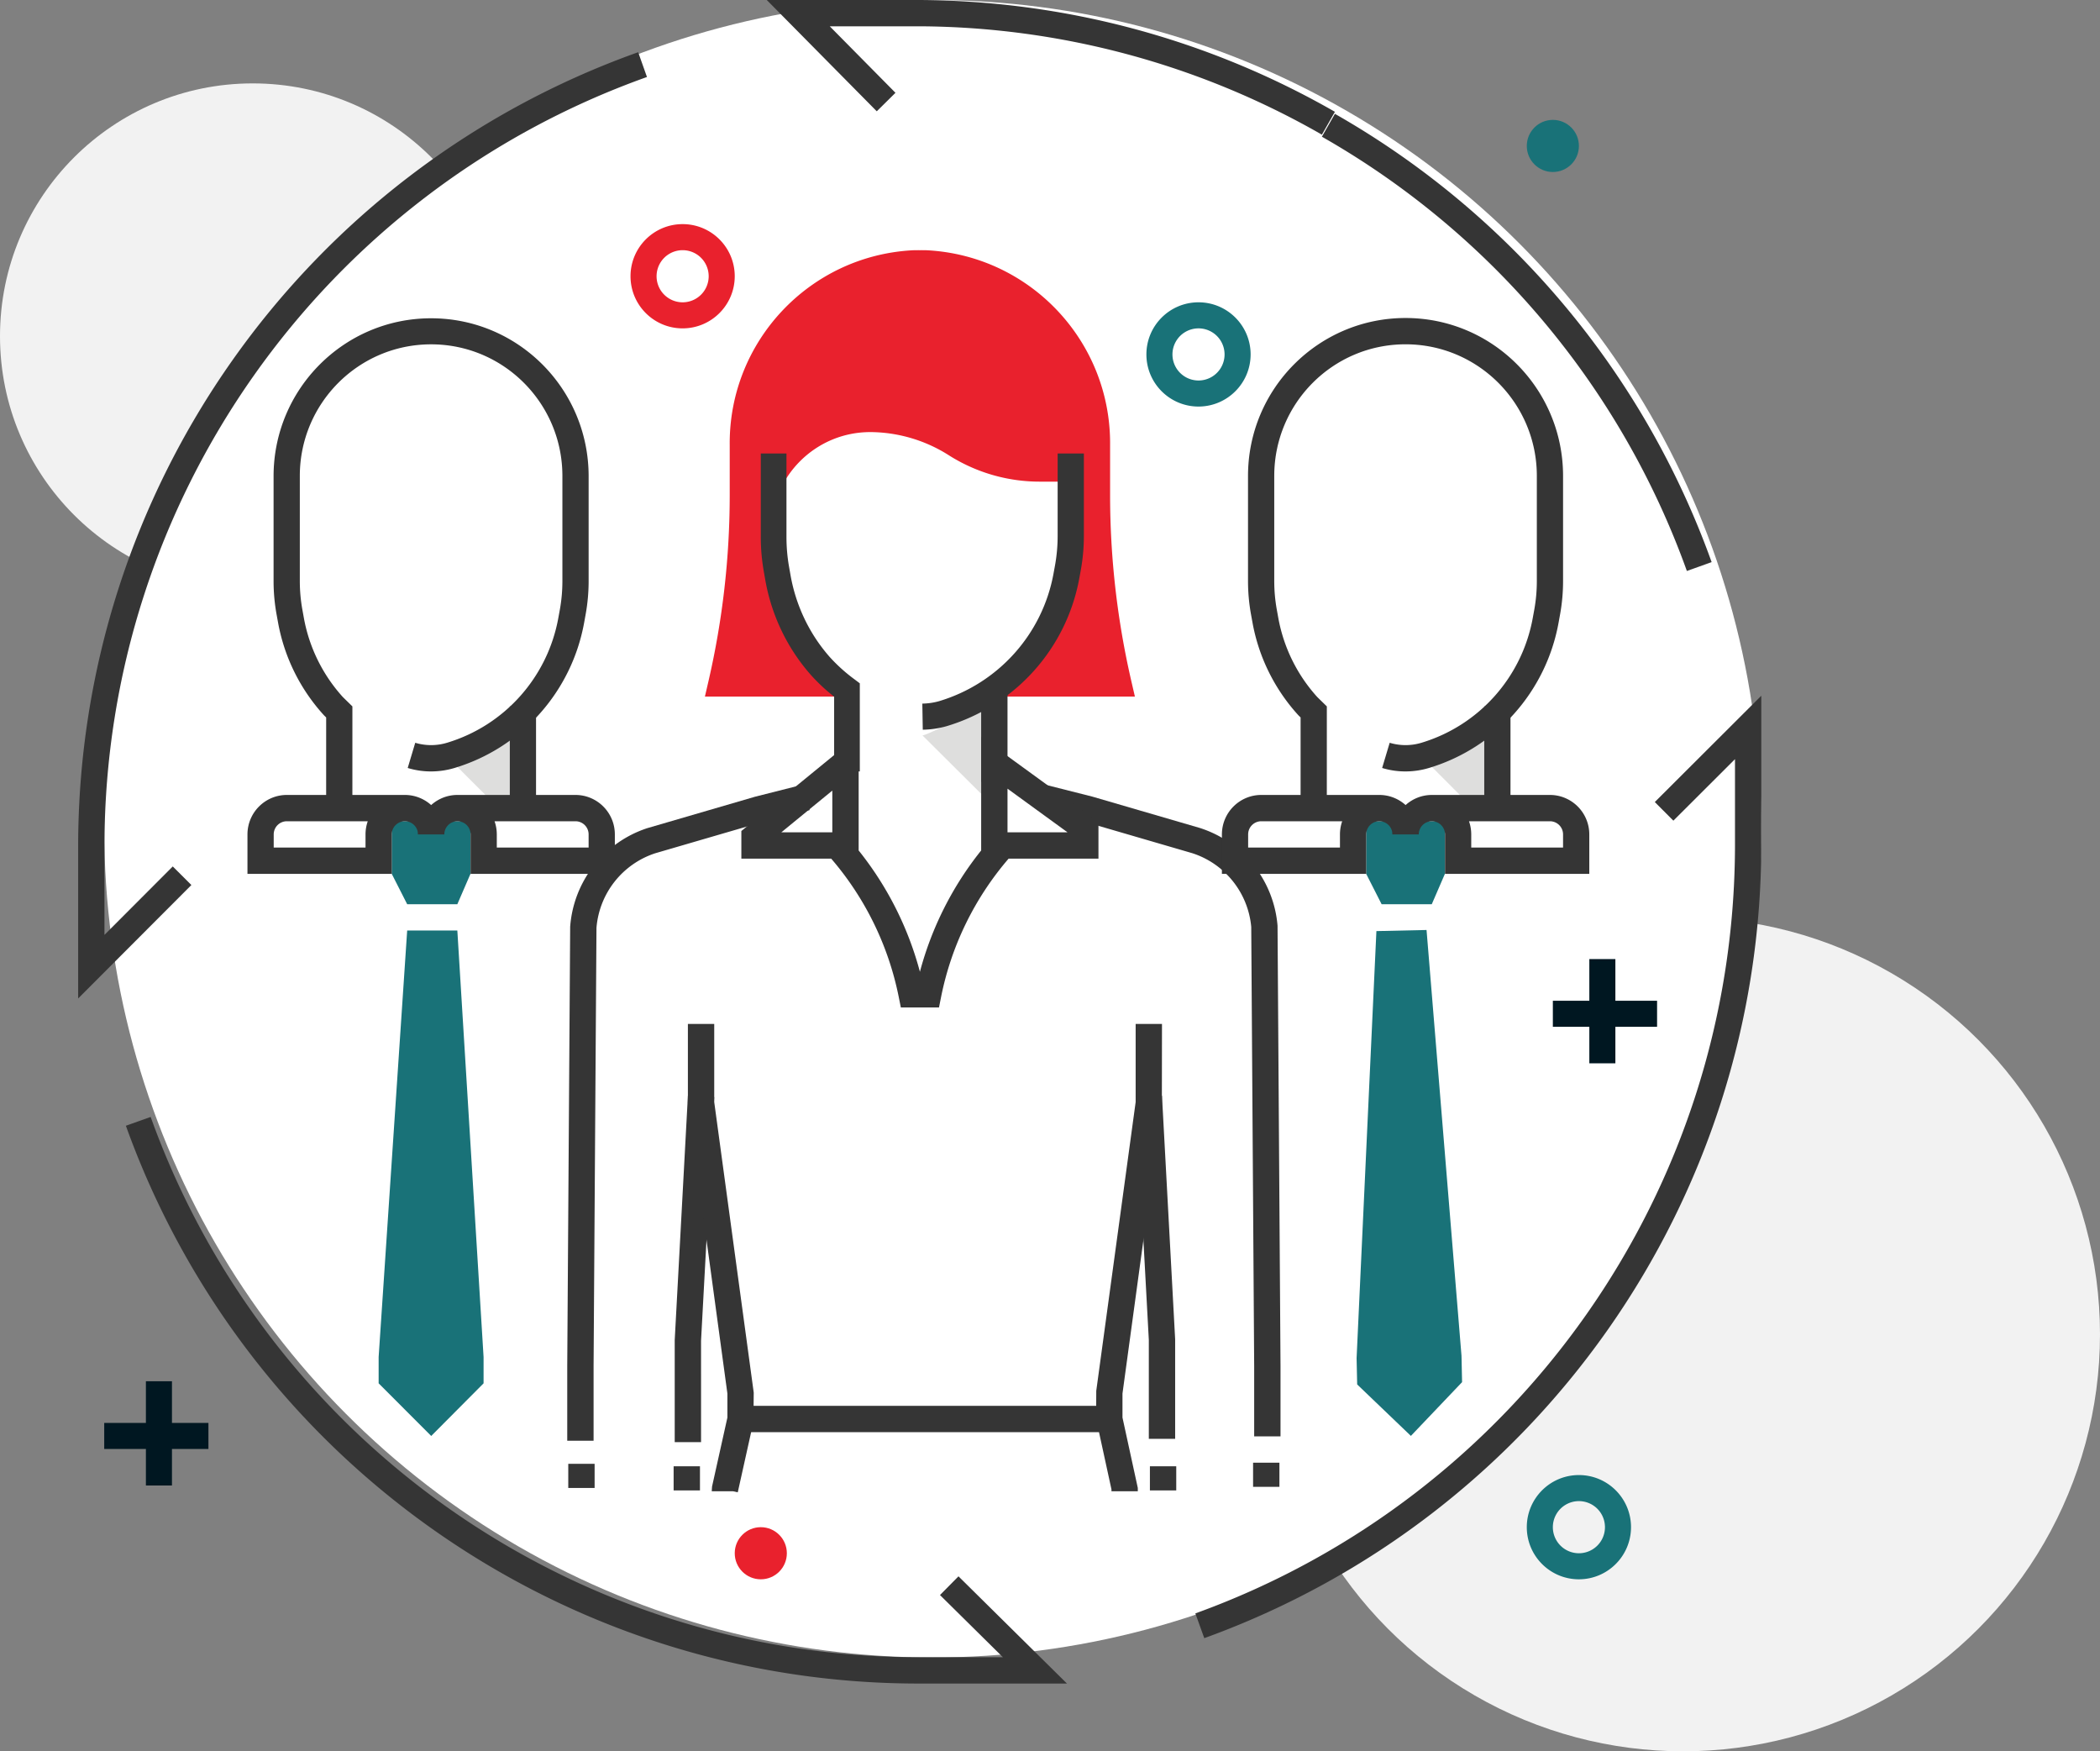 <svg width="403" height="336" xmlns="http://www.w3.org/2000/svg"><rect width="100%" height="100%" fill="#808080" stroke="none"/><g fill-rule="nonzero" fill="none"><circle fill="#F2F2F2" cx="323" cy="256" r="80"/><circle fill="#F2F2F2" cx="48.5" cy="64.5" r="48.5"/><circle fill="#FFF" cx="179" cy="159" r="159"/><path d="M177 141.067L190 154v-19s-13 6.546-13 6.067z" fill="#DEDEDD"/><path d="M175.155 48.81c-19.376 1.044-34.5 17.145-34.326 36.542v7.054h7.141v9.528c0-10.513 8.526-19.035 19.043-19.035h.196a28.401 28.401 0 0 1 15.04 4.55 32.537 32.537 0 0 0 17.272 4.957h12.718v-7.931c-.021-19.733-16.042-35.713-35.783-35.69-.434 0-.867.008-1.3.024z" fill="#E9212D"/><path d="M157.16 129.845a34.202 34.202 0 0 1-8.346-16.89l-.292-1.601a34.197 34.197 0 0 1-.552-6.12V84.475c.013-15.77 12.812-28.543 28.587-28.53 15.758.012 28.529 12.778 28.541 28.53v20.759c0 2.052-.184 4.1-.552 6.12l-.29 1.6a33.893 33.893 0 0 1-12.452 20.695h25.99l-.697-3.018a158.576 158.576 0 0 1-4.064-35.67v-9.59c.179-19.83-15.283-36.288-35.092-37.354-.472-.018-.939-.017-1.407-.017-.467 0-.935-.001-1.406.017-19.809 1.066-35.27 17.525-35.092 37.354v9.59c0 12.005-1.364 23.972-4.064 35.67l-.697 3.018h25.39l-3.505-3.804z" fill="#E9212D"/><path fill="#353535" d="M218.35 286.105h-5.054v-.35l-2.941-13.512.022-5.396 7.56-55.407v-14.986h5.054l-.023 15.499-7.559 55.41v4.602l2.942 13.511zM188.29 132.789h5.055v17.196h-5.055z"/><path d="M245.736 275.58h-5.054v-13.443l-.563-84.31a16.426 16.426 0 0 0-11.316-14.137l-20.507-5.978-9.077-2.292 1.239-4.9 9.166 2.317 20.672 6.026a21.545 21.545 0 0 1 14.87 18.738l.57 84.52v13.458z" fill="#353535"/><path d="M180.195 193.293h-7.318l-.407-2.03a58.199 58.199 0 0 0-12.955-26.523H142.27v-5.31l22.51-18.411v22.15a63.294 63.294 0 0 1 11.756 23.274 63.215 63.215 0 0 1 11.755-23.276v-21.778l22.509 16.365v6.986h-17.247a58.177 58.177 0 0 0-12.952 26.52l-.405 2.033zm13.15-33.606h11.518l-11.518-8.376v8.376zm-43.408 0h9.788v-8.006l-9.788 8.006zM225.518 276.053h-5.054v-18.968l-2.525-46.6 5.05-.275 2.527 46.737zM142.118 269.716h70.764v5.053h-70.764z" fill="#353535"/><path d="M113.911 276.42h-5.055v-14.283l.563-84.345a21.568 21.568 0 0 1 14.801-18.906l20.66-6.024 9.255-2.341 1.239 4.9-9.166 2.316-20.495 5.976a16.445 16.445 0 0 0-11.247 14.305l-.555 84.137v14.266z" fill="#353535"/><path fill="#353535" d="M134.536 276.685h-5.054v-19.6l2.53-46.875 5.05.275-2.528 46.737z"/><path fill="#353535" d="M141.58 286.312l-.935-.207h-4.059l.058-.889 2.947-13.25v-4.603l-7.582-55.751v-15.158h5.055v14.986l7.581 55.75-.058 5.6zM240.472 280.632h5.055v4.631h-5.055zM129.272 281.315h5.055v4.632h-5.055zM109.054 280.842h5.055v4.632h-5.055zM220.673 281.315h5.055v4.632h-5.055zM177.084 140l-.084-5.01a12.55 12.55 0 0 0 3.183-.457c11.368-3.394 19.863-12.849 21.988-24.472l.29-1.586a31.76 31.76 0 0 0 .506-5.62V87H208v15.854a36.718 36.718 0 0 1-.587 6.514l-.293 1.59c-2.46 13.477-12.309 24.44-25.49 28.373-1.48.42-3.008.645-4.546.669zM165 148h-4.926v-14.345a34.33 34.33 0 0 1-4.477-4.178c-4.511-5.107-7.539-11.418-8.736-18.212l-.281-1.608a37.918 37.918 0 0 1-.58-6.6V87h4.926v16.057c.001 1.909.168 3.814.498 5.691l.284 1.61c1.034 5.86 3.645 11.302 7.536 15.708a31.626 31.626 0 0 0 4.748 4.274l1.008.76V148z"/><g fill="#353535"><path d="M231.106 314.291l-1.71-4.749c62.048-22.432 103.434-81.285 103.557-147.263V145.65l-11.824 11.8-3.563-3.573L338 133.485v28.794c-.126 68.105-42.845 128.856-106.894 152.012zM204.756 323h-28.382c-68.243.039-129.158-42.788-152.217-107.018l4.756-1.69c22.341 62.218 81.353 103.702 147.461 103.661h16.095L180.39 306.02l3.549-3.59L204.756 323zM15 191.562v-29.283c.054-68.363 43.074-129.313 107.47-152.262l1.686 4.756C61.773 37.006 20.098 96.053 20.046 162.28v17.085l13.108-13.133 3.574 3.566L15 191.562zM253.677 25.836a156.69 156.69 0 0 0-77.303-20.79h-17.141l12.612 12.759-3.588 3.548L147.147 0h29.227a161.773 161.773 0 0 1 79.801 21.45l-2.498 4.386zM323.72 109.547a156.773 156.773 0 0 0-70.043-83.32l2.499-4.387a161.834 161.834 0 0 1 72.295 86.006l-4.752 1.7z"/></g><g><path fill="#197278" d="M92.8 265.401v-5.046l-5.035-81.83H78.14l-5.477 81.83v5.046l10.09 10.098z"/><path fill="#DEDEDD" d="M101.177 153.081v-18.147l-5.978 5.922-9.16 4.53 9.243 9.267z"/><path fill="#353535" d="M97.835 135.527h5.034v19.511h-5.034z"/><path d="M67.623 155.248H62.59l.002-17.6-.418-.412a35.868 35.868 0 0 1-8.812-17.785l-.283-1.556a35.883 35.883 0 0 1-.578-6.405V91.294c.04-16.736 13.607-30.27 30.303-30.23 16.638.04 30.117 13.55 30.157 30.229v20.197c0 2.148-.193 4.29-.577 6.404l-.283 1.559c-2.4 13.246-12.014 24.022-24.88 27.888a15.595 15.595 0 0 1-4.233.66 15.273 15.273 0 0 1-4.747-.66l1.446-4.834a10.56 10.56 0 0 0 6.086.001c11.053-3.322 19.312-12.579 21.375-23.959l.285-1.558c.328-1.815.493-3.656.494-5.501V91.293c-.014-13.949-11.306-25.245-25.221-25.23-13.896.013-25.157 11.302-25.17 25.23v20.197c0 1.845.166 3.686.494 5.5l.282 1.558a30.761 30.761 0 0 0 7.486 15.19l1.829 1.788-.003 19.722z" fill="#353535"/><path fill="#197278" d="M87.765 173.48H78.14l-2.962-5.827V157.56h15.108v10.093z"/><path d="M75.18 167.656H47.49v-7.57c.005-4.18 3.383-7.565 7.552-7.57h22.655c4.169.005 7.547 3.39 7.552 7.57h-5.035a2.52 2.52 0 0 0-2.517-2.524 2.52 2.52 0 0 0-2.517 2.524v7.57zm-22.655-5.047h17.62v-2.523c0-.86.145-1.713.43-2.524H55.043a2.523 2.523 0 0 0-2.517 2.524v2.523z" fill="#353535"/><path d="M117.993 167.656h-27.69v-7.57a2.52 2.52 0 0 0-2.517-2.524 2.52 2.52 0 0 0-2.518 2.524h-5.034c.005-4.18 3.383-7.565 7.552-7.57h22.655c4.169.005 7.547 3.39 7.552 7.57v7.57zm-22.656-5.047h17.621v-2.523a2.523 2.523 0 0 0-2.517-2.524H94.907c.285.811.43 1.664.43 2.524v2.523z" fill="#353535"/></g><g><path fill="#197278" d="M280.58 265.172l-.11-5.047-6.709-81.7-9.623.212-3.801 81.93.11 5.046 10.308 9.874z"/><path fill="#DEDEDD" d="M288.177 153.081v-18.147l-5.978 5.922-9.16 4.53 9.243 9.267z"/><path fill="#353535" d="M284.835 135.527h5.034v19.511h-5.034z"/><path d="M254.623 155.248h-5.034l.002-17.6-.418-.412a35.868 35.868 0 0 1-8.812-17.785l-.283-1.556a35.88 35.88 0 0 1-.578-6.405V91.294c.011-16.736 13.555-30.294 30.25-30.283 16.68.011 30.199 13.562 30.21 30.282v20.197c0 2.148-.193 4.29-.577 6.404l-.283 1.559c-2.4 13.246-12.014 24.022-24.88 27.888a15.595 15.595 0 0 1-4.233.66 15.282 15.282 0 0 1-4.747-.66l1.446-4.834a10.56 10.56 0 0 0 6.087.001c11.052-3.322 19.31-12.579 21.374-23.959l.285-1.558c.328-1.815.493-3.656.494-5.501V91.293c-.01-13.949-11.3-25.247-25.215-25.236-13.9.01-25.166 11.303-25.176 25.237v20.196c0 1.845.166 3.686.494 5.5l.282 1.558a30.761 30.761 0 0 0 7.486 15.19l1.829 1.788-.003 19.722z" fill="#353535"/><path fill="#197278" d="M274.765 173.48h-9.626l-2.962-5.827V157.56h15.108v10.093z"/><path d="M262.18 167.655h-27.69v-7.57c.005-4.178 3.383-7.564 7.552-7.569h22.655c4.169.005 7.547 3.39 7.552 7.57h-5.035a2.52 2.52 0 0 0-2.517-2.524 2.52 2.52 0 0 0-2.517 2.524v7.57zm-22.655-5.046h17.62v-2.523c0-.86.145-1.713.43-2.524h-15.533a2.523 2.523 0 0 0-2.517 2.524v2.523z" fill="#353535"/><path d="M304.993 167.655h-27.69v-7.57a2.52 2.52 0 0 0-2.517-2.523 2.52 2.52 0 0 0-2.518 2.524h-5.034c.005-4.18 3.383-7.565 7.552-7.57h22.655c4.169.005 7.547 3.39 7.552 7.57v7.57zm-22.656-5.046h17.621v-2.523a2.523 2.523 0 0 0-2.517-2.524h-15.534c.285.811.43 1.664.43 2.524v2.523z" fill="#353535"/></g><path d="M131 63c-5.523 0-10-4.477-10-10s4.477-10 10-10 10 4.477 10 10c-.006 5.52-4.48 9.994-10 10zm0-15a5 5 0 1 0 0 10 5 5 0 0 0 0-10z" fill="#E9212D"/><path d="M230 78c-5.523 0-10-4.477-10-10s4.477-10 10-10 10 4.477 10 10c-.006 5.52-4.48 9.994-10 10zm0-15a5 5 0 1 0 0 10 5 5 0 0 0 0-10zM303 303c-5.523 0-10-4.477-10-10s4.477-10 10-10 10 4.477 10 10c-.006 5.52-4.48 9.994-10 10zm0-15a5 5 0 1 0 0 10 5 5 0 0 0 0-10z" fill="#197278"/><path fill="#001721" d="M28 265h5v20h-5z"/><path fill="#001721" d="M20 273h20v5H20zM305 184h5v20h-5z"/><path fill="#001721" d="M298 192h20v5h-20z"/><circle fill="#E9212D" cx="146" cy="298" r="5"/><circle fill="#197278" cx="298" cy="28" r="5"/></g></svg>